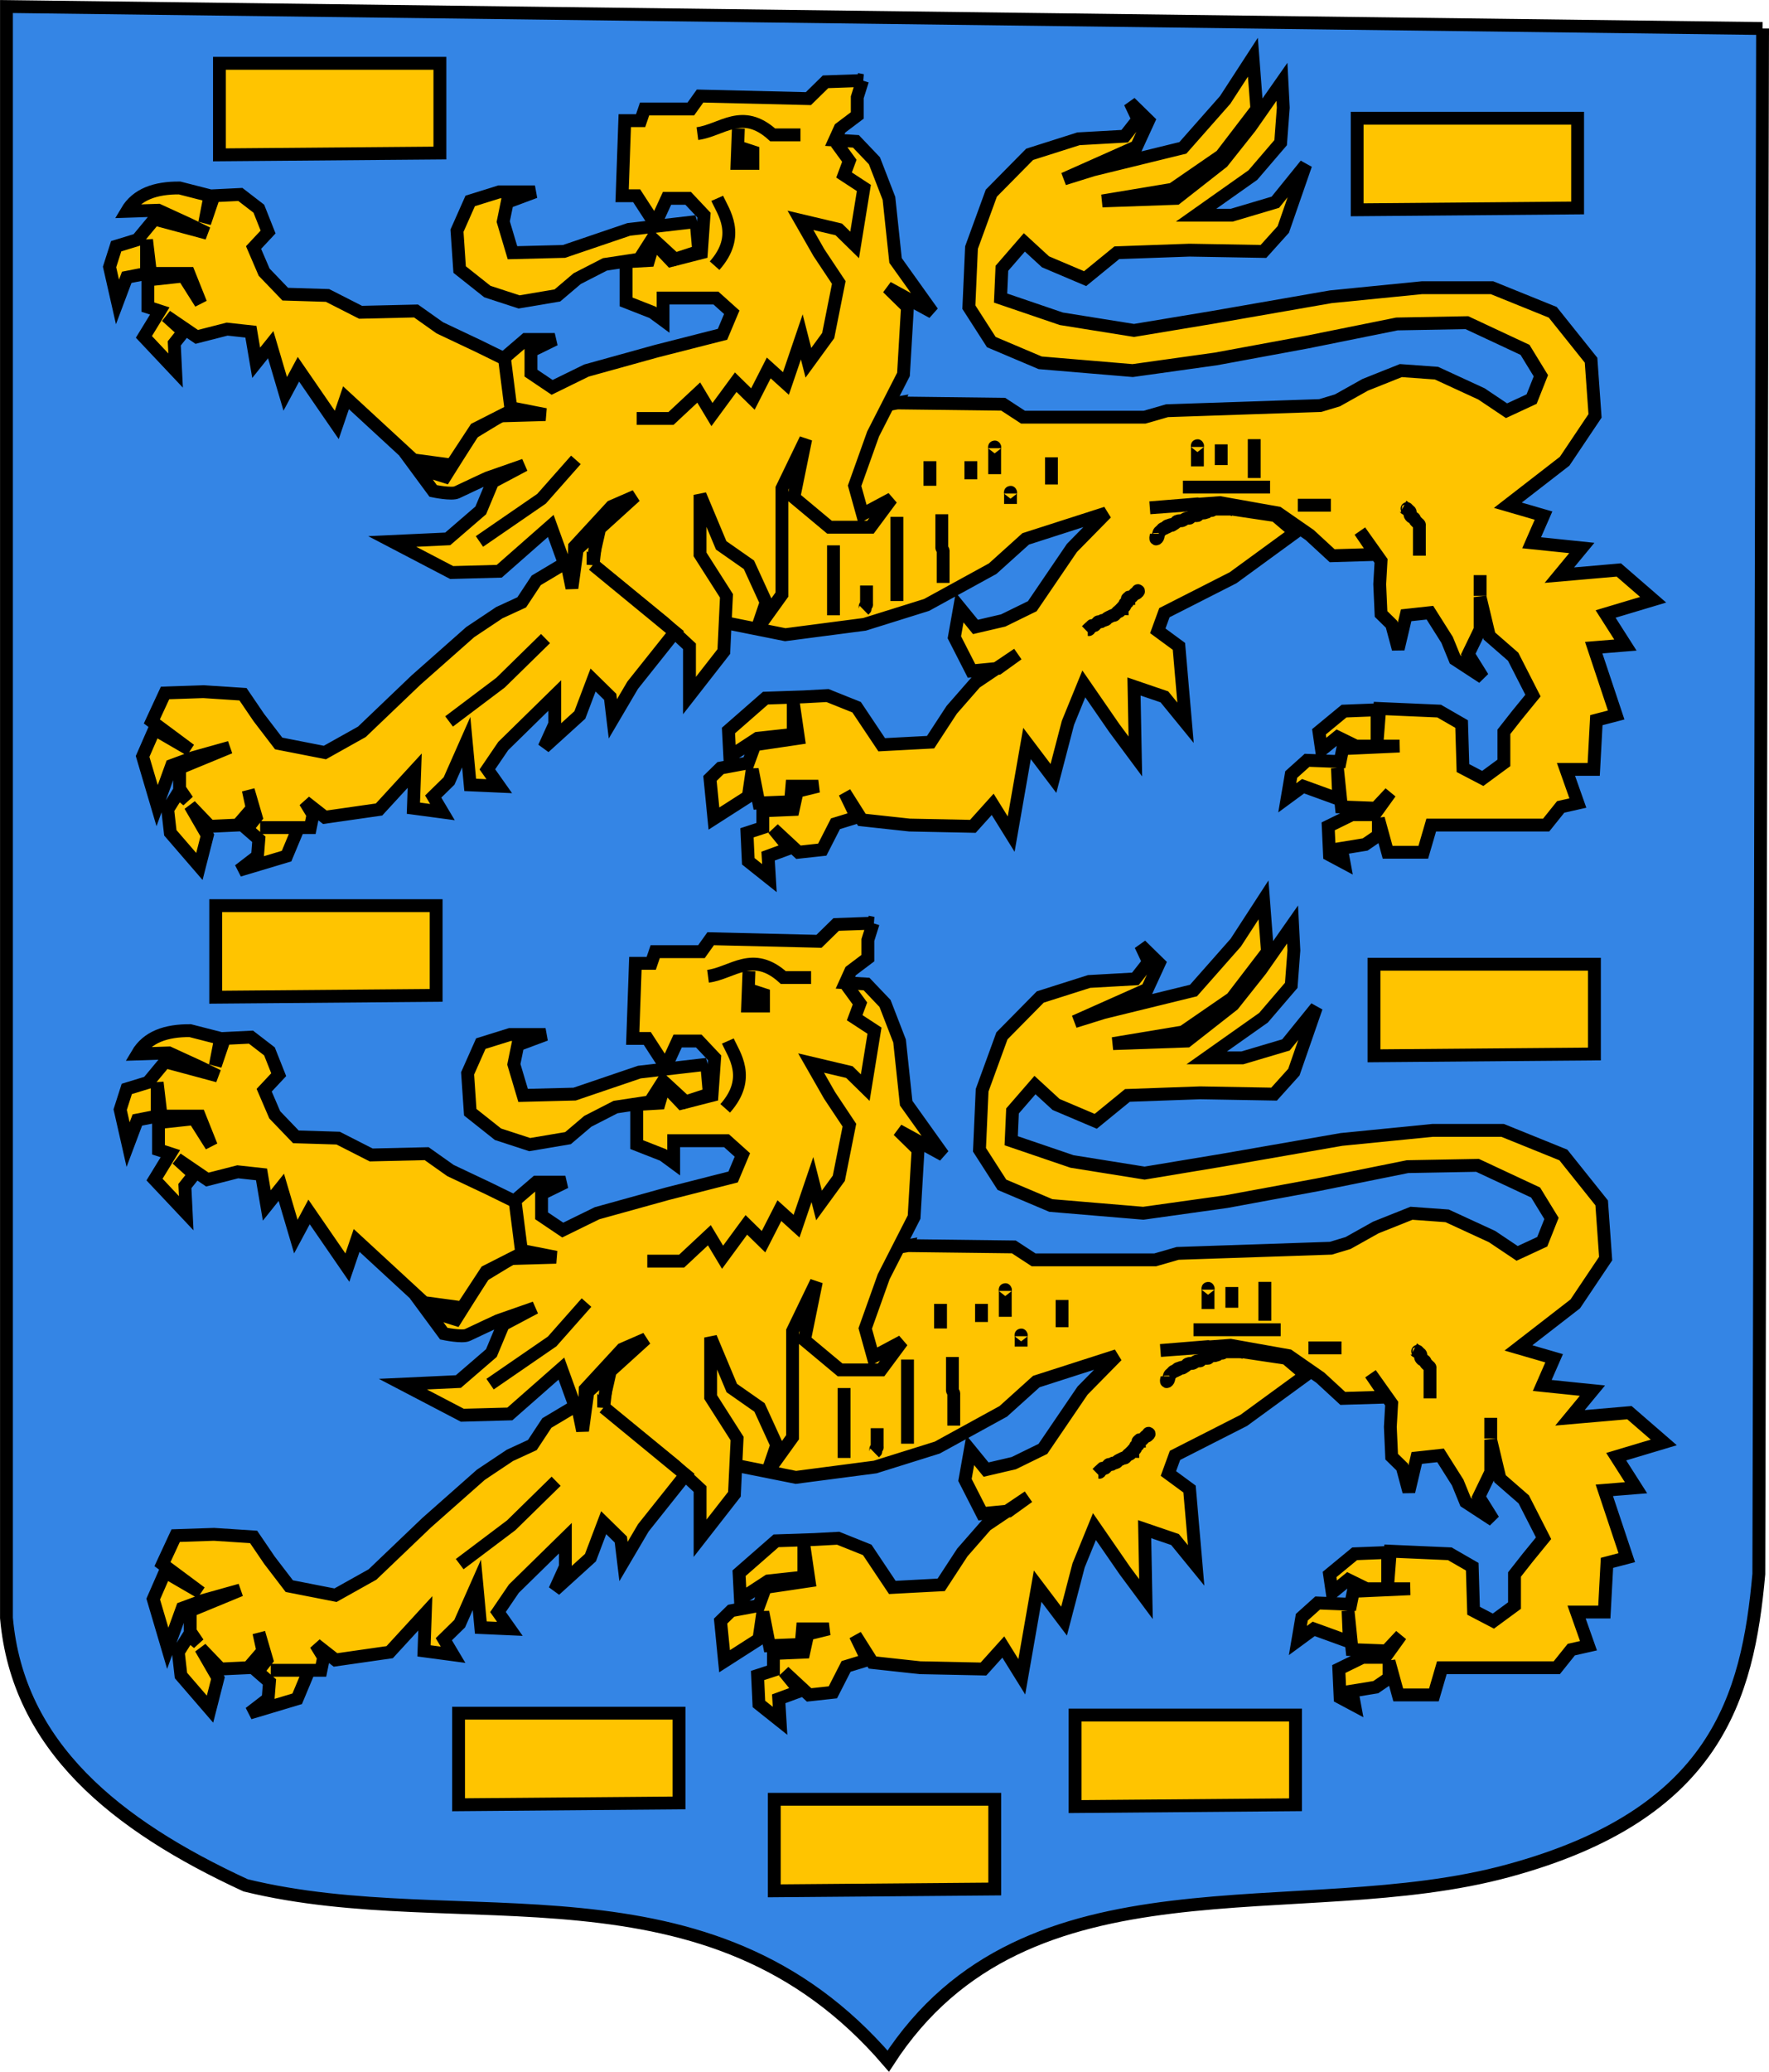 <?xml version="1.0" encoding="UTF-8" standalone="no"?>
<svg viewBox="0 0 352.969 413.219" xmlns="http://www.w3.org/2000/svg">
<g transform="translate(-347.469,-194.875)">
<path d="m699.154,200.561-350.395-4.383v321.4c2.251,25.578 21.719,41.315 47.713,53.323 43.003,10.542 92.32-6.757 128.23,35.062 27.632-42.688 81.954-26.536 123.756-37.984 41.38-11.242 47.74-34.493 49.95-59.167l.746-308.252z" fill="#3485e5" stroke="#000" stroke-width="2.563"/>
<path d="m526.558,275.237-29.258,5.165-17.924,14.204 4.217,16.012 8.962,8.522 11.598,2.324 15.815-2.066 12.388-3.874 13.179-7.231 6.59-5.94 16.078-5.165-6.853,6.973-7.907,11.621-5.799,2.841-5.535,1.291-3.163-3.874-1.054,5.94 3.427,6.715 5.272-.517 3.954-2.841-8.435,5.682-4.744,5.423-4.217,6.456-9.753.516-5.008-7.489-5.799-2.324-4.744.258-7.644.258-7.38,6.456 .264,5.165 5.535-3.616 7.117-.775v-6.456l1.054,7.231-8.698,1.291-1.318,3.616-5.535,1.033-2.109,2.066 .791,8.006 6.853-4.39 .791-5.423 1.318,6.715 6.326-.258 .264-3.099h5.272l-4.217,1.033-.791,3.616-6.062.258v3.357l-3.163,1.033 .264,5.682 4.217,3.357-.264-4.39 4.217-1.55-3.163-3.874 5.008,4.649 4.744-.516 2.636-5.165 4.217-1.291-2.372-4.907 3.427,5.423 9.489,1.033 12.652.258 3.954-4.39 3.69,5.94 3.163-18.078 5.272,6.973 2.899-11.105 3.163-7.748 6.062,8.781 4.217,5.682-.264-13.946 6.062,2.066 4.217,5.165-1.318-15.237-4.217-3.099 1.318-3.616 13.706-6.973 12.388-9.039-3.954-3.357-15.551-2.324-9.489.775 13.97-1.033 11.598,2.066 6.326,4.39 4.481,4.132 8.698-.258-3.163-4.649 4.217,5.94-.264,4.649 .264,5.94 2.109,2.066 1.318,4.907 1.581-6.715 4.744-.517 3.427,5.423 1.581,3.874 5.535,3.616-2.899-4.649 2.372-4.907v-6.456l1.845,7.748 4.744,4.132 3.954,7.748-3.163,3.874-2.636,3.357v6.198l-4.217,3.099-3.954-2.066-.264-8.781-4.481-2.583-11.861-.516-.527,6.715v-6.456l-6.59.258-5.008,4.132 .527,3.616 3.163-2.583 3.69,1.808h8.698l-11.334.516-.527,2.583-6.59-.258-3.163,2.841-.791,4.649 3.163-2.324 7.117,2.583-.264-6.198 .791,7.748 6.853.258 2.899-3.099-3.163,4.39h-4.481l-4.744,2.324 .264,5.682 2.899,1.55-.527-2.841 4.744-.775 2.636-1.808v-3.357l1.845,6.715h7.117l1.581-5.423h22.932l2.899-3.616 3.427-.775-2.372-6.715h5.535l.527-9.814 3.954-1.033-4.481-13.429 6.326-.517-3.954-6.198 9.489-2.841-6.853-5.94-11.861,1.033 4.481-5.423-10.016-1.033 2.372-5.423-7.117-2.066 11.334-8.781 6.062-9.039-.791-11.105-7.644-9.555-12.125-4.907h-13.97l-18.187,1.808-23.722,4.132-15.551,2.583-14.497-2.324-12.125-4.132 .264-5.94 4.481-5.165 4.217,3.874 7.907,3.357 6.326-5.165 14.497-.517 14.761.258 3.954-4.39 4.481-12.913-6.062,7.489-8.698,2.583h-7.117l11.334-8.006 5.535-6.456 .527-6.973-.264-5.165-6.326,9.039-5.535,6.973-9.225,7.231-14.761.517 13.97-2.324 9.752-6.715 7.117-9.297-.791-10.33-5.535,8.522-8.435,9.555-17.924,4.39-5.799,1.808 14.497-6.456 2.372-5.165-3.69-3.616 1.581,3.357-2.636,3.357-9.225.517-9.752,3.099-7.644,7.748-3.954,10.847-.527,11.88 4.481,6.973 9.753,4.132 18.451,1.55 16.606-2.324 18.187-3.357 17.924-3.616 13.97-.258 11.598,5.423 3.163,5.165-1.845,4.649-5.008,2.324-5.008-3.357-8.962-4.132-7.117-.516-7.117,2.841-5.535,3.099-3.427,1.033-30.575,1.033-4.481,1.291h-24.249l-3.954-2.583-21.087-.258z" fill="#ffc400" stroke="#000" stroke-width="2.563"/>
<path d="m586.391,287.891v-1.033-2.324-.517c0-.086-.088-.258 0-.258s0,.172 0,.258" fill="none" stroke="#000" stroke-width="2.563"/>
<path d="m591.135,287.633v-4.132" fill="none" stroke="#000" stroke-width="2.563"/>
<path d="m597.725,290.216v-7.748" fill="none" stroke="#000" stroke-width="2.563"/>
<path d="m606.423,295.639h6.59" fill="none" stroke="#000" stroke-width="2.563"/>
<path d="m583.491,292.023h17.396" fill="none" stroke="#000" stroke-width="2.563"/>
<path d="m627.509,295.897c.222.109.305.408.527.517 .776.38-.347-.598.527.258 .088.086.224.143.264.258 .209.614-.312.469.264,1.033 .139.136.388.122.527.258s.155.356.264.517c.069.101.176.172.264.258l.264.258c.088.086.208.149.264.258 .039.077 0,.172 0,.258v.258 1.291 4.39" fill="none" stroke="#000" stroke-width="2.563"/>
<path d="m642.797,313.717v-4.132" fill="none" stroke="#000" stroke-width="2.563"/>
<path d="m564.25,320.69 .264-.258c.088,0 .201.061.264,0 .139-.136.124-.38.264-.517 .062-.061.201.061.264,0s-.062-.197 0-.258 .417.054.527,0 .176-.172.264-.258l.264-.258c.088-.086.146-.22.264-.258 .167-.055.36.055.527,0 .118-.039.152-.204.264-.258 .079-.039.18.027.264,0 .956-.312.187-.123.791-.517 .163-.107.351-.172.527-.258s.341-.197.527-.258c.083-.027.185.039.264,0 .111-.055.176-.172.264-.258l.264-.258c.088-.086.152-.204.264-.258 .079-.039.201.061.264,0s-.062-.197 0-.258 .201.061.264,0-.062-.197 0-.258 .176,0 .264,0c0-.086-.039-.181 0-.258 .056-.109.176-.172.264-.258 .088,0 .224.077.264,0 .079-.154-.079-.363 0-.517 .039-.077.201.061.264,0s-.062-.197 0-.258 .201.061.264,0 0-.172 0-.258v-.258c0-.086-.062-.197 0-.258s.176,0 .264,0c0-.086-.062-.197 0-.258s.417.054.527,0 .176-.172.264-.258l.264-.258c.088-.086.152-.204.264-.258 .079-.039.201.061.264,0s-.062-.197 0-.258 .201.061.264,0c.351-.344-.439-.258.264-.258" fill="none" stroke="#000" stroke-width="2.563"/>
<path d="m578.22,301.32c0,.344-.314,1.187 0,1.033 .423-.207.316-.877.527-1.291 .056-.109.176-.172.264-.258l.264-.258c.088-.086.152-.204.264-.258 .079-.039.185.039.264,0 .874-.857-.249.122.527-.258 1.206-.591-1.118.107.791-.517 .785-.256-.541.612.791-.258 .482-.315.026-.329.791-.516 .17-.042.357.042.527,0 .496-.122.559-.395 1.054-.517 .17-.042.36.055.527,0 .118-.039.176-.172.264-.258 .176-.086.334-.22.527-.258 .258-.051.535.063.791,0 .12-.029.176-.172.264-.258 .176-.086.337-.212.527-.258 .17-.042.357.042.527,0 1.273-.312-.013-.123.791-.517 .079-.039.176,0 .264,0h.264c.088,0 .185.039.264,0 .111-.055.152-.204.264-.258 .079-.039.176,0 .264,0h.264 .791 1.581 .527c.088,0 .18-.027.264,0 .186.061.351.172.527.258" fill="none" stroke="#000" stroke-width="2.563"/>
<path d="m519.573,210.931-7.38.258-3.427,3.357-21.614-.516-1.845,2.583h-9.225l-.791,2.324h-3.163l-.527,14.979h2.899l3.69,5.682 2.372-5.165h4.217l3.163,3.357-.527,7.489-6.062,1.55-3.427-3.616-1.054,3.616-4.481.258v8.006l5.272,2.066 2.109,1.55v-4.39h10.543l3.163,2.841-1.845,4.39-13.179,3.357-13.97,3.874-6.853,3.357-4.217-2.841v-4.39l4.744-2.324h-5.799l-4.217,3.616-.264,5.423 .527,4.39 7.907,1.55-8.962.258-5.535,3.357-3.427,5.423-2.109,3.357-5.799-1.808 3.427,4.649c0,0 3.69.775 4.744.258s6.062-2.841 6.062-2.841l7.38-2.583-6.326,3.357-2.372,5.682-6.59,5.682-11.07.516 11.861,6.198 9.489-.258 10.28-9.039 4.481,12.396 .264-8.264 7.38-8.006 4.744-2.066-7.117,6.456-1.581,6.973 14.497,11.88 5.008,4.649v9.814l6.853-8.781 .527-11.105-5.272-8.264v-11.88l4.217,10.072 5.535,3.874 3.427,7.489-1.845,5.423 5.008-6.973v-21.177l4.744-9.814-2.372,11.621 7.117,5.94h8.171l4.217-5.682-5.799,3.099-1.581-5.682 3.69-10.33 6.062-11.88 .791-13.429-3.954-3.874 8.962,4.907-7.38-10.33-1.318-12.396-2.899-7.489-3.69-3.874-4.217-.258 1.054-2.324 3.427-2.583v-3.616l1.054-3.357z" fill="#ffc400" stroke="#000" stroke-width="2.563"/>
<path d="m486.625,221.52c4.861-.636 8.904-5.278 15.024.258h5.535" fill="none" stroke="#000" stroke-width="2.563"/>
<path d="m494.796,220.487-.264,6.973h3.163v-2.324l-2.372-.775" fill="none" stroke="#000" stroke-width="2.563"/>
<path d="m496.905,226.685-1.581-1.291" fill="none" stroke="#000" stroke-width="2.563"/>
<path d="m490.579,234.432c1.176,2.677 4.836,7.386-.527,13.429" fill="none" stroke="#000" stroke-width="2.563"/>
<path d="m514.301,223.327 2.636,3.616-1.054,2.841 3.954,2.583-1.845,11.363-3.163-3.099-7.644-1.808 3.69,6.456 3.954,5.94-2.109,10.588-3.954,5.423-1.318-5.165-3.163,9.297-3.427-3.099-3.163,6.198-3.427-3.357-4.744,6.456-2.636-4.39-5.535,5.165h-6.853" fill="none" stroke="#000" stroke-width="2.563"/>
<path d="m486.362,239.081-13.443,1.55-12.915,4.39-10.28.258-1.845-6.198 .791-3.874 5.535-2.066h-7.117l-5.799,1.808-2.636,5.94 .527,7.748 5.535,4.39 6.326,2.066 7.644-1.291 3.954-3.357 5.535-2.841 6.853-1.033 2.636-4.132 4.481,4.132 4.744-1.55-.527-5.94z" fill="#ffc400" stroke="#000" stroke-width="2.563"/>
<path d="m437.599,287.633 4.744-7.231 7.117-3.616-1.318-10.33-5.272-2.583-7.644-3.616-4.744-3.357-11.07.258-6.59-3.357-8.435-.258-4.217-4.39-2.109-4.907 2.899-3.099-1.845-4.649-3.69-2.841-5.272.258-1.845,5.423 1.054-5.423-6.062-1.55c-4.811-.038-8.541,1.248-10.543,4.649l6.302-.209 6.086,2.791 3.69,1.808-10.543-2.841-3.427,4.132-4.217,1.291-1.318,4.132 1.581,6.973 1.845-4.907 3.954-.775v-6.715l.791,6.715h7.644l2.372,5.94-3.427-5.423-7.117.775v5.423l2.372.775-3.163,5.165 6.326,6.715-.264-5.423 1.845-2.324-3.427-3.099 6.062,4.132 6.062-1.55 4.744.517 1.054,6.198 2.899-3.616 2.899,9.814 2.636-4.907 7.644,11.105 1.845-5.423 13.443,12.396 7.644,1.033z" fill="#ffc400" stroke="#000" stroke-width="2.563"/>
<path d="m465.802,307.519 .791-6.715-3.954,3.616-1.054,7.748-1.054-5.165-6.062,3.616-2.899,4.39-4.481,2.066-5.799,3.874-10.807,9.555-10.807,10.33-7.38,4.132-9.225-1.808-3.954-5.165-3.163-4.649-7.907-.517-7.644.258-2.636,5.682 7.644,5.682-7.117-4.132-2.372,5.423 2.899,9.814 2.899-8.006 4.217-1.55 7.38-2.066-10.016,4.132v4.132l1.581,2.324-1.845-1.55-2.109,3.357 .527,4.649 5.799,6.715 1.581-6.198-3.427-5.94 3.954,4.132 5.535-.258 2.899-3.357-.791-3.616 1.581,5.423-1.845,2.324 2.372,2.066-.264,3.357-3.69,2.841 9.489-2.841 2.372-5.682h-7.644 10.016l.527-2.583-1.581-2.583 3.954,3.099 10.807-1.55 7.117-7.748-.264,7.489 5.799.775-1.845-3.099 3.163-3.099 3.427-7.748 .791,8.522 5.799.258-2.372-3.357 3.163-4.649 10.28-10.072v5.682l-2.109,4.649 7.117-6.456 2.636-6.973 3.427,3.357 .527,4.39 3.954-6.715 8.435-10.588-16.342-13.429z" fill="#ffc400" stroke="#000" stroke-width="2.563"/>
<path d="m437.072,338.767 10.28-7.748 8.962-8.781" fill="none" stroke="#000" stroke-width="2.563"/>
<path d="m443.134,302.87 12.388-8.522 6.853-7.748" fill="none" stroke="#000" stroke-width="2.563"/>
<path d="m526.426,314.75v-16.787" fill="none" stroke="#000" stroke-width="2.563"/>
<path d="m535.651,311.134v-5.165-.775-.258c0-.086.028-.177 0-.258-.062-.183-.201-.334-.264-.517-.028-.082 0-.172 0-.258v-.516-1.291-4.649" fill="none" stroke="#000" stroke-width="2.563"/>
<path d="m519.836,316.558c.326-.319.264-.137.264-.517 0-.086-.039-.181 0-.258 .056-.109.208-.149.264-.258 .039-.077 0-.172 0-.258v-.775-2.841" fill="none" stroke="#000" stroke-width="2.563"/>
<path d="m513.774,317.591v-13.946" fill="none" stroke="#000" stroke-width="2.563"/>
<path d="m533.015,291.765v-4.907" fill="none" stroke="#000" stroke-width="2.563"/>
<path d="m541.186,290.474v-3.616" fill="none" stroke="#000" stroke-width="2.563"/>
<path d="m545.931,289.441v-1.033-3.357-.775c0-.086-.088-.258 0-.258s0,.172 0,.258" fill="none" stroke="#000" stroke-width="2.563"/>
<path d="m549.094,295.381v-.258-1.291-.517c0-.086-.088-.258 0-.258s0,.172 0,.258" fill="none" stroke="#000" stroke-width="2.563"/>
<path d="m557.265,291.507v-5.423" fill="none" stroke="#000" stroke-width="2.563"/>
<path d="m621.619,387.192v18.261l43.986-.365v-17.896h-43.986z" fill="#ffc400" stroke="#000" stroke-width="2.563"/>
<path d="m390.508,375.505v18.261l43.986-.365v-17.896h-43.986z" fill="#ffc400" stroke="#000" stroke-width="2.563"/>
<path d="m438.967,536.57v18.261l43.986-.365v-17.896h-43.986z" fill="#ffc400" stroke="#000" stroke-width="2.563"/>
<path d="m501.963,553.736v18.261l43.986-.365v-17.896h-43.986z" fill="#ffc400" stroke="#000" stroke-width="2.563"/>
<path d="m561.978,536.935v18.261l43.986-.365v-17.896h-43.986z" fill="#ffc400" stroke="#000" stroke-width="2.563"/>
<path d="m391.254,207.5v18.261l43.986-.365v-17.896h-43.986z" fill="#ffc400" stroke="#000" stroke-width="2.563"/>
<path d="m618.265,218.457v18.261l43.986-.365v-17.896h-43.986z" fill="#ffc400" stroke="#000" stroke-width="2.563"/>
<path d="m528.676,443.307-29.258,5.165-17.924,14.204 4.217,16.012 8.962,8.522 11.598,2.324 15.815-2.066 12.388-3.874 13.179-7.231 6.59-5.94 16.078-5.165-6.853,6.973-7.907,11.621-5.799,2.841-5.535,1.291-3.163-3.874-1.054,5.94 3.427,6.715 5.272-.517 3.954-2.841-8.435,5.682-4.744,5.423-4.217,6.456-9.753.516-5.008-7.489-5.799-2.324-4.744.258-7.644.258-7.38,6.456 .264,5.165 5.535-3.616 7.117-.775v-6.456l1.054,7.231-8.698,1.291-1.318,3.616-5.535,1.033-2.109,2.066 .791,8.006 6.853-4.39 .791-5.423 1.318,6.715 6.326-.258 .264-3.099h5.272l-4.217,1.033-.791,3.616-6.062.258v3.357l-3.163,1.033 .264,5.682 4.217,3.357-.264-4.39 4.217-1.55-3.163-3.874 5.008,4.649 4.744-.516 2.636-5.165 4.217-1.291-2.372-4.907 3.427,5.423 9.489,1.033 12.652.258 3.954-4.39 3.69,5.94 3.163-18.078 5.272,6.973 2.899-11.105 3.163-7.748 6.062,8.781 4.217,5.682-.264-13.946 6.062,2.066 4.217,5.165-1.318-15.237-4.217-3.099 1.318-3.616 13.706-6.973 12.388-9.039-3.954-3.357-15.551-2.324-9.489.775 13.97-1.033 11.598,2.066 6.326,4.39 4.481,4.132 8.698-.258-3.163-4.649 4.217,5.94-.264,4.649 .264,5.94 2.109,2.066 1.318,4.907 1.581-6.715 4.744-.517 3.427,5.423 1.581,3.874 5.535,3.616-2.899-4.649 2.372-4.907v-6.456l1.845,7.748 4.744,4.132 3.954,7.748-3.163,3.874-2.636,3.357v6.198l-4.217,3.099-3.954-2.066-.264-8.781-4.481-2.583-11.861-.516-.527,6.715v-6.456l-6.59.258-5.008,4.132 .527,3.616 3.163-2.583 3.69,1.808h8.698l-11.334.516-.527,2.583-6.59-.258-3.163,2.841-.791,4.649 3.163-2.324 7.117,2.583-.264-6.198 .791,7.748 6.853.258 2.899-3.099-3.163,4.39h-4.481l-4.744,2.324 .264,5.682 2.899,1.55-.527-2.841 4.744-.775 2.636-1.808v-3.357l1.845,6.715h7.117l1.581-5.423h22.932l2.899-3.616 3.427-.775-2.372-6.715h5.535l.527-9.814 3.954-1.033-4.481-13.429 6.326-.517-3.954-6.198 9.489-2.841-6.853-5.94-11.861,1.033 4.481-5.423-10.016-1.033 2.372-5.423-7.117-2.066 11.334-8.781 6.062-9.039-.791-11.105-7.644-9.555-12.125-4.907h-13.97l-18.187,1.808-23.722,4.132-15.551,2.583-14.497-2.324-12.125-4.132 .264-5.94 4.481-5.165 4.217,3.874 7.907,3.357 6.326-5.165 14.497-.517 14.761.258 3.954-4.39 4.481-12.913-6.062,7.489-8.698,2.583h-7.117l11.334-8.006 5.535-6.456 .527-6.973-.264-5.165-6.326,9.039-5.535,6.973-9.225,7.231-14.761.517 13.97-2.324 9.753-6.715 7.117-9.297-.791-10.33-5.535,8.522-8.435,9.555-17.924,4.39-5.799,1.808 14.497-6.456 2.372-5.165-3.69-3.616 1.581,3.357-2.636,3.357-9.225.517-9.752,3.099-7.644,7.748-3.954,10.847-.527,11.88 4.481,6.973 9.753,4.132 18.451,1.55 16.606-2.324 18.187-3.357 17.924-3.616 13.97-.258 11.598,5.423 3.163,5.165-1.845,4.649-5.008,2.324-5.008-3.357-8.962-4.132-7.117-.517-7.117,2.841-5.535,3.099-3.427,1.033-30.575,1.033-4.481,1.291h-24.249l-3.954-2.583-21.087-.258z" fill="#ffc400" stroke="#000" stroke-width="2.563"/>
<path d="m588.509,455.962v-1.033-2.324-.517c0-.086-.088-.258 0-.258s0,.172 0,.258" fill="none" stroke="#000" stroke-width="2.563"/>
<path d="m593.254,455.704v-4.132" fill="none" stroke="#000" stroke-width="2.563"/>
<path d="m599.843,458.286v-7.748" fill="none" stroke="#000" stroke-width="2.563"/>
<path d="m608.541,463.709h6.59" fill="none" stroke="#000" stroke-width="2.563"/>
<path d="m585.61,460.094h17.396" fill="none" stroke="#000" stroke-width="2.563"/>
<path d="m629.628,463.968c.222.109.305.408.527.517 .776.38-.347-.598.527.258 .088.086.224.143.264.258 .209.614-.312.469.264,1.033 .139.136.388.122.527.258s.155.356.264.517c.069.101.176.172.264.258l.264.258c.088.086.208.149.264.258 .039.077 0,.172 0,.258v.258 1.291 4.39" fill="none" stroke="#000" stroke-width="2.563"/>
<path d="m644.915,481.787v-4.132" fill="none" stroke="#000" stroke-width="2.563"/>
<path d="m566.368,488.76 .264-.258c.088,0 .201.061.264,0 .139-.136.124-.38.264-.517 .062-.061.201.061.264,0s-.062-.197 0-.258 .417.054.527,0 .176-.172.264-.258l.264-.258c.088-.086.146-.22.264-.258 .167-.055.36.054.527,0 .118-.039.152-.204.264-.258 .079-.039.18.027.264,0 .956-.312.187-.123.791-.517 .163-.107.351-.172.527-.258s.341-.197.527-.258c.083-.027.185.039.264,0 .111-.055.176-.172.264-.258l.264-.258c.088-.086.152-.204.264-.258 .079-.039.201.061.264,0s-.062-.197 0-.258 .201.061.264,0-.062-.197 0-.258 .176,0 .264,0c0-.086-.039-.181 0-.258 .056-.109.176-.172.264-.258 .088,0 .224.077.264,0 .079-.154-.079-.363 0-.517 .039-.077.201.061.264,0s-.062-.197 0-.258 .201.061.264,0 0-.172 0-.258v-.258c0-.086-.062-.197 0-.258s.176,0 .264,0c0-.086-.062-.197 0-.258s.417.054.527,0 .176-.172.264-.258l.264-.258c.088-.086.152-.204.264-.258 .079-.039.201.061.264,0s-.062-.197 0-.258 .201.061.264,0c.351-.344-.439-.258.264-.258" fill="none" stroke="#000" stroke-width="2.563"/>
<path d="m580.338,469.391c0,.344-.314,1.187 0,1.033 .423-.207.316-.877.527-1.291 .056-.109.176-.172.264-.258l.264-.258c.088-.086.152-.204.264-.258 .079-.039.185.039.264,0 .874-.857-.249.122.527-.258 1.206-.591-1.118.107.791-.517 .785-.256-.541.612.791-.258 .482-.315.026-.329.791-.516 .17-.042.357.042.527,0 .496-.122.559-.395 1.054-.517 .17-.042.36.055.527,0 .118-.039.176-.172.264-.258 .176-.086.334-.22.527-.258 .258-.051.535.062.791,0 .12-.029.176-.172.264-.258 .176-.086.337-.212.527-.258 .17-.042.357.042.527,0 1.273-.312-.013-.123.791-.517 .079-.039.176,0 .264,0h.264c.088,0 .185.039.264,0 .111-.055.152-.204.264-.258 .079-.039.176,0 .264,0h.264 .791 1.581 .527c.088,0 .18-.027.264,0 .186.061.351.172.527.258" fill="none" stroke="#000" stroke-width="2.563"/>
<path d="m521.691,379.002-7.38.258-3.427,3.357-21.614-.516-1.845,2.583h-9.225l-.791,2.324h-3.163l-.527,14.979h2.899l3.69,5.682 2.372-5.165h4.217l3.163,3.357-.527,7.489-6.062,1.55-3.427-3.616-1.054,3.616-4.481.258v8.006l5.272,2.066 2.109,1.55v-4.39h10.543l3.163,2.841-1.845,4.39-13.179,3.357-13.97,3.874-6.853,3.357-4.217-2.841v-4.39l4.744-2.324h-5.799l-4.217,3.616-.264,5.423 .527,4.39 7.907,1.55-8.962.258-5.535,3.357-3.427,5.423-2.109,3.357-5.799-1.808 3.427,4.649c0,0 3.69.775 4.744.258s6.062-2.841 6.062-2.841l7.38-2.583-6.326,3.357-2.372,5.682-6.59,5.682-11.07.516 11.861,6.198 9.489-.258 10.28-9.039 4.481,12.396 .264-8.264 7.38-8.006 4.744-2.066-7.117,6.456-1.581,6.973 14.497,11.88 5.008,4.649v9.814l6.853-8.781 .527-11.105-5.272-8.264v-11.88l4.217,10.072 5.535,3.874 3.427,7.489-1.845,5.423 5.008-6.973v-21.177l4.744-9.814-2.372,11.621 7.117,5.94h8.171l4.217-5.682-5.799,3.099-1.581-5.682 3.69-10.33 6.062-11.88 .791-13.429-3.954-3.874 8.962,4.907-7.38-10.33-1.318-12.396-2.899-7.489-3.69-3.874-4.217-.258 1.054-2.324 3.427-2.583v-3.616l1.054-3.357z" fill="#ffc400" stroke="#000" stroke-width="2.563"/>
<path d="m488.744,389.59c4.861-.636 8.904-5.278 15.024.258h5.535" fill="none" stroke="#000" stroke-width="2.563"/>
<path d="m496.915,388.557-.264,6.973h3.163v-2.324l-2.372-.775" fill="none" stroke="#000" stroke-width="2.563"/>
<path d="m499.023,394.755-1.581-1.291" fill="none" stroke="#000" stroke-width="2.563"/>
<path d="m492.697,402.503c1.176,2.677 4.836,7.386-.527,13.429" fill="none" stroke="#000" stroke-width="2.563"/>
<path d="m516.42,391.398 2.636,3.616-1.054,2.841 3.954,2.583-1.845,11.363-3.163-3.099-7.644-1.808 3.69,6.456 3.954,5.94-2.109,10.588-3.954,5.423-1.318-5.165-3.163,9.297-3.427-3.099-3.163,6.198-3.427-3.357-4.744,6.456-2.636-4.39-5.535,5.165h-6.853" fill="none" stroke="#000" stroke-width="2.563"/>
<path d="m488.48,407.152-13.443,1.55-12.915,4.39-10.28.258-1.845-6.198 .791-3.874 5.535-2.066h-7.117l-5.799,1.808-2.636,5.94 .527,7.748 5.535,4.39 6.326,2.066 7.644-1.291 3.954-3.357 5.535-2.841 6.853-1.033 2.636-4.132 4.481,4.132 4.744-1.55-.527-5.94z" fill="#ffc400" stroke="#000" stroke-width="2.563"/>
<path d="m439.717,455.704 4.744-7.231 7.117-3.616-1.318-10.33-5.272-2.583-7.644-3.616-4.744-3.357-11.07.258-6.59-3.357-8.435-.258-4.217-4.39-2.109-4.907 2.899-3.099-1.845-4.649-3.69-2.841-5.272.258-1.845,5.423 1.054-5.423-6.062-1.55c-4.811-.038-8.541,1.248-10.543,4.649l6.302-.209 6.086,2.791 3.69,1.808-10.543-2.841-3.427,4.132-4.217,1.291-1.318,4.132 1.581,6.973 1.845-4.907 3.954-.775v-6.715l.791,6.715h7.644l2.372,5.94-3.427-5.423-7.117.775v5.423l2.372.775-3.163,5.165 6.326,6.715-.264-5.423 1.845-2.324-3.427-3.099 6.062,4.132 6.062-1.55 4.744.517 1.054,6.198 2.899-3.616 2.899,9.814 2.636-4.907 7.644,11.105 1.845-5.423 13.443,12.396 7.644,1.033z" fill="#ffc400" stroke="#000" stroke-width="2.563"/>
<path d="m467.921,475.589 .791-6.715-3.954,3.616-1.054,7.748-1.054-5.165-6.062,3.616-2.899,4.39-4.481,2.066-5.799,3.874-10.807,9.555-10.807,10.33-7.38,4.132-9.225-1.808-3.954-5.165-3.163-4.649-7.907-.517-7.644.258-2.636,5.682 7.644,5.682-7.117-4.132-2.372,5.423 2.899,9.814 2.899-8.006 4.217-1.55 7.38-2.066-10.016,4.132v4.132l1.581,2.324-1.845-1.55-2.109,3.357 .527,4.649 5.799,6.715 1.581-6.198-3.427-5.94 3.954,4.132 5.535-.258 2.899-3.357-.791-3.616 1.581,5.423-1.845,2.324 2.372,2.066-.264,3.357-3.69,2.841 9.489-2.841 2.372-5.682h-7.644 10.016l.527-2.583-1.581-2.583 3.954,3.099 10.807-1.55 7.117-7.748-.264,7.489 5.799.775-1.845-3.099 3.163-3.099 3.427-7.748 .791,8.522 5.799.258-2.372-3.357 3.163-4.649 10.28-10.072v5.682l-2.109,4.649 7.117-6.456 2.636-6.973 3.427,3.357 .527,4.39 3.954-6.715 8.435-10.588-16.342-13.429z" fill="#ffc400" stroke="#000" stroke-width="2.563"/>
<path d="m439.19,506.838 10.28-7.748 8.962-8.781" fill="none" stroke="#000" stroke-width="2.563"/>
<path d="m445.253,470.941 12.388-8.522 6.853-7.748" fill="none" stroke="#000" stroke-width="2.563"/>
<path d="m528.544,482.82v-16.787" fill="none" stroke="#000" stroke-width="2.563"/>
<path d="m537.77,479.205v-5.165-.775-.258c0-.086.028-.177 0-.258-.062-.183-.201-.334-.264-.517-.028-.082 0-.172 0-.258v-.516-1.291-4.649" fill="none" stroke="#000" stroke-width="2.563"/>
<path d="m521.955,484.628c.326-.319.264-.137.264-.517 0-.086-.039-.181 0-.258 .056-.109.208-.149.264-.258 .039-.077 0-.172 0-.258v-.775-2.841" fill="none" stroke="#000" stroke-width="2.563"/>
<path d="m515.892,485.661v-13.946" fill="none" stroke="#000" stroke-width="2.563"/>
<path d="m535.134,459.836v-4.907" fill="none" stroke="#000" stroke-width="2.563"/>
<path d="m543.305,458.544v-3.616" fill="none" stroke="#000" stroke-width="2.563"/>
<path d="m548.049,457.511v-1.033-3.357-.775c0-.086-.088-.258 0-.258s0,.172 0,.258" fill="none" stroke="#000" stroke-width="2.563"/>
<path d="m551.212,463.451v-.258-1.291-.517c0-.086-.088-.258 0-.258s0,.172 0,.258" fill="none" stroke="#000" stroke-width="2.563"/>
<path d="m559.383,459.577v-5.423" fill="none" stroke="#000" stroke-width="2.563"/>
</g>
</svg>
